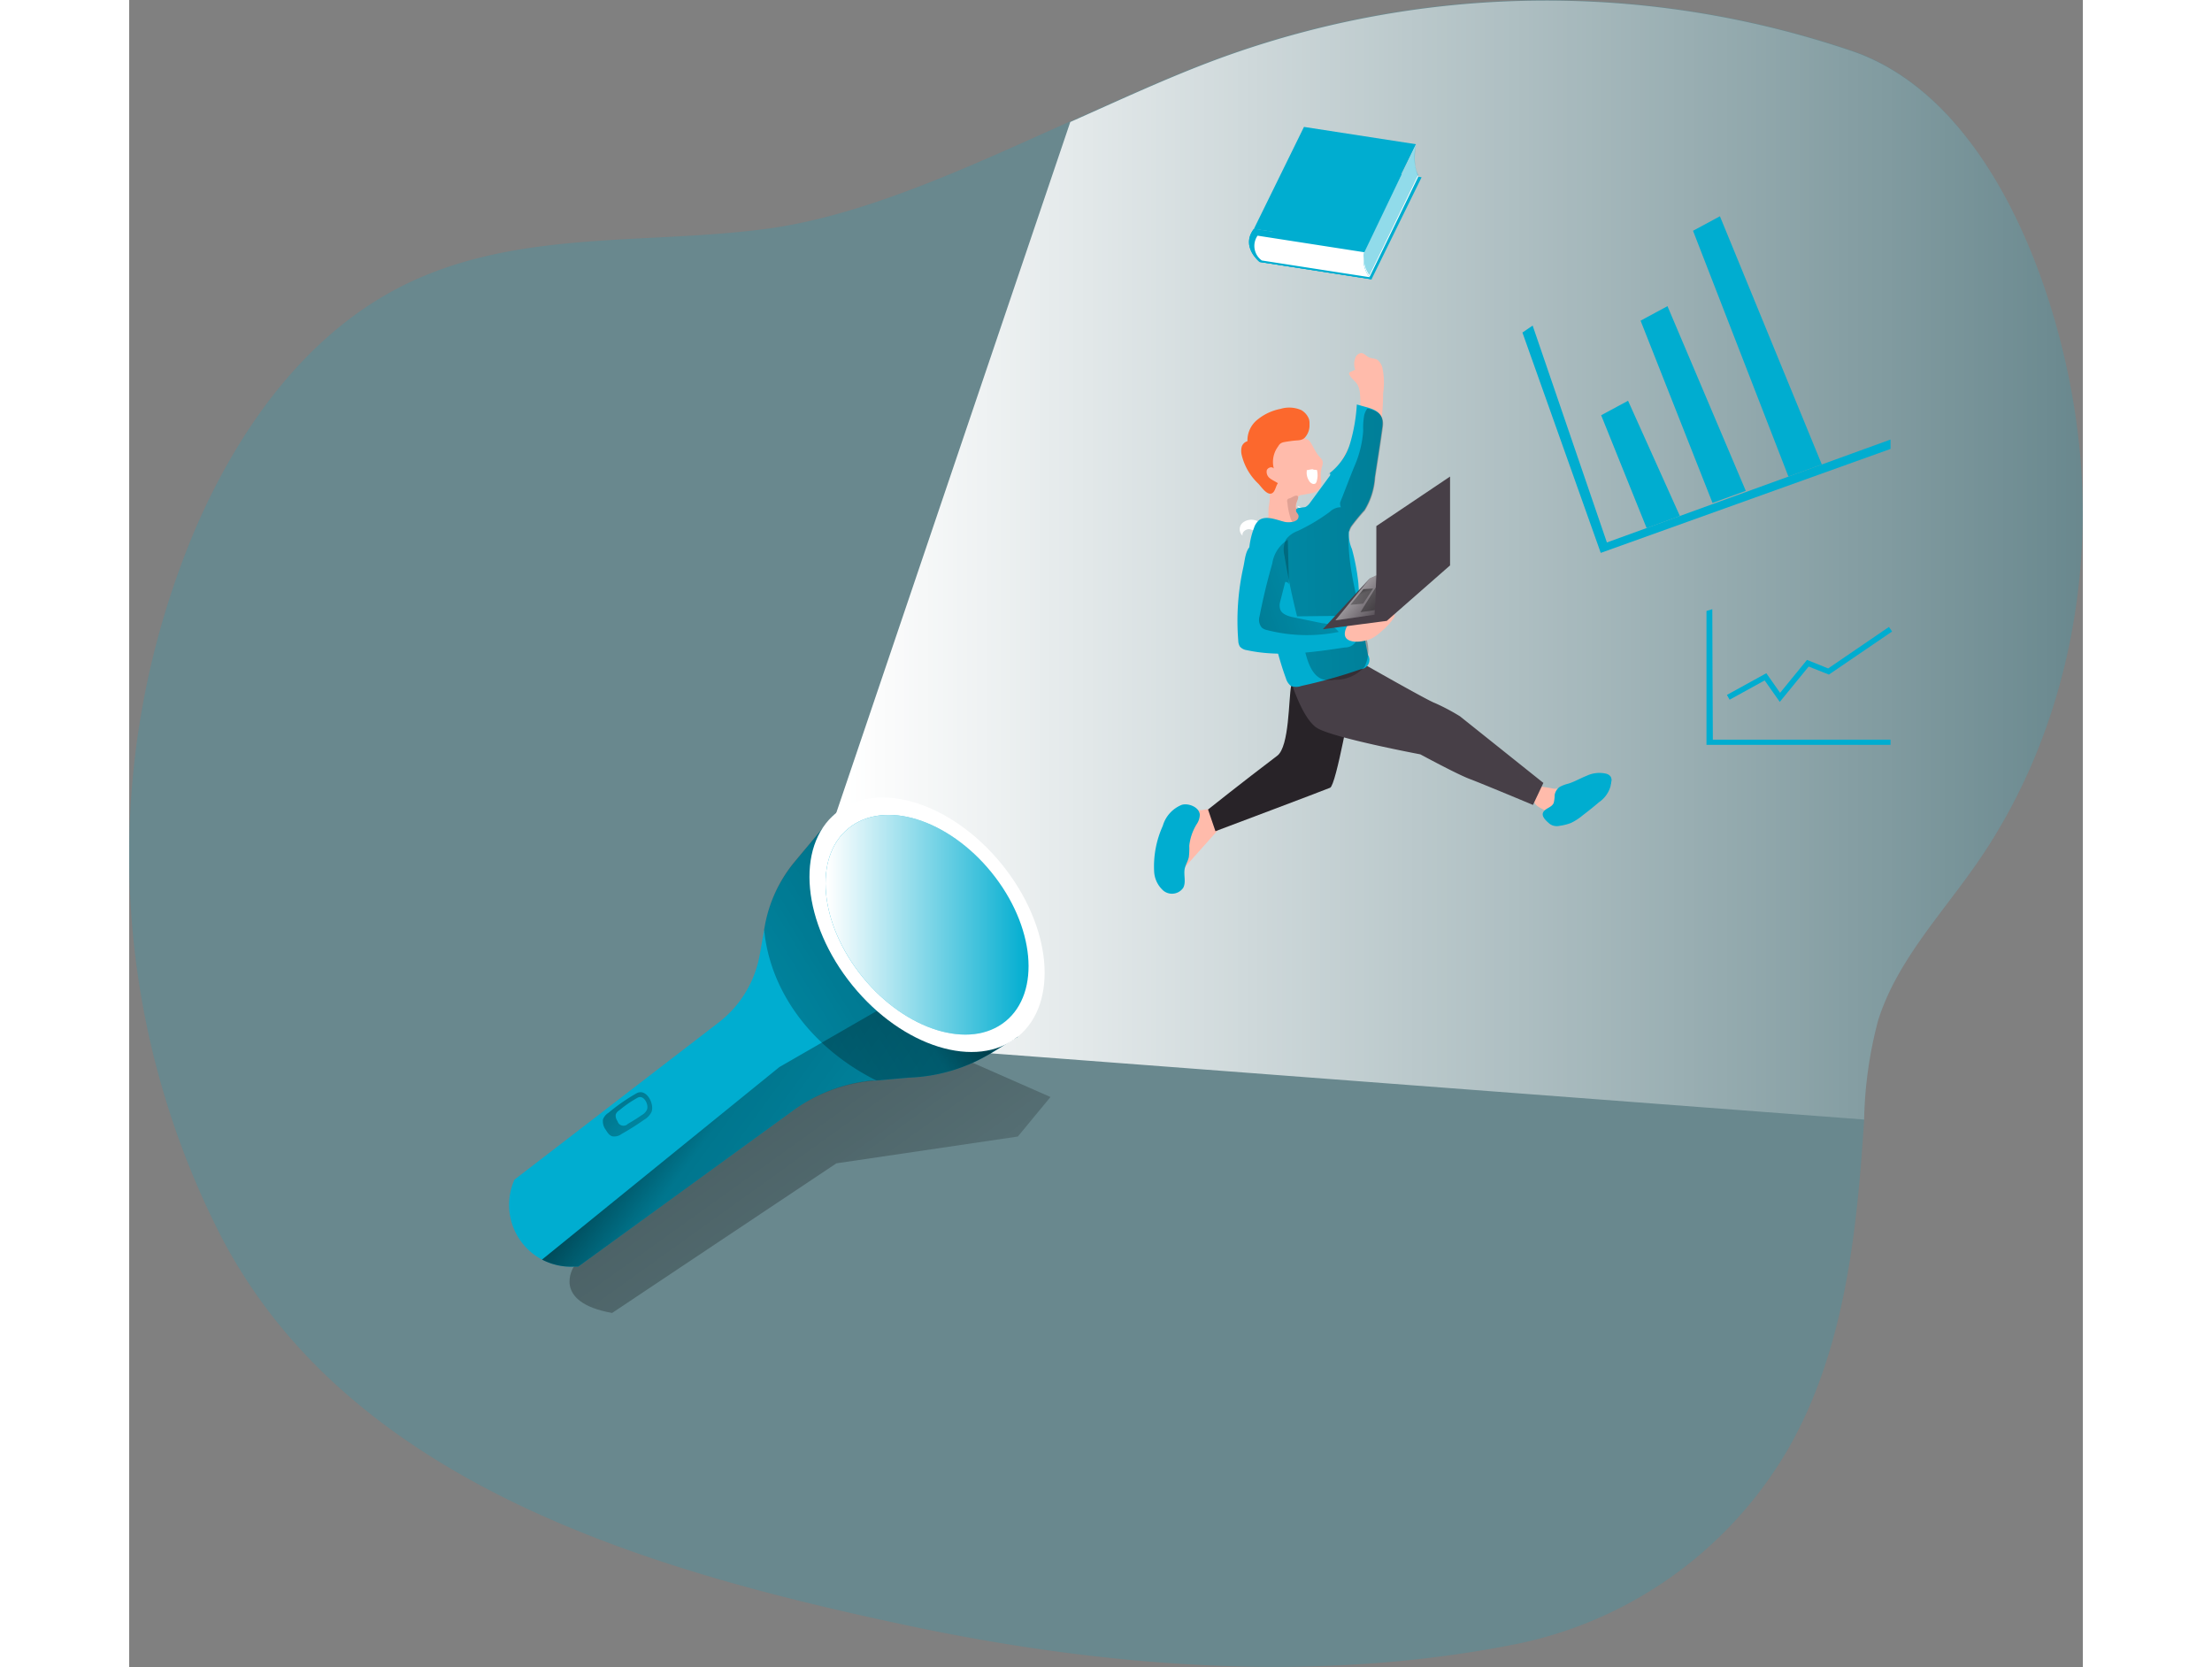 <svg id="Layer_1" data-name="Layer 1" xmlns="http://www.w3.org/2000/svg" xmlns:xlink="http://www.w3.org/1999/xlink" viewBox="0 0 187.35 159.88" width="406" height="306" class="illustration styles_illustrationTablet__1DWOa"><rect x="0" y="0" width="187.35" height="159.88" fill="#808080" stroke="none"/><defs><linearGradient id="linear-gradient" x1="61.98" y1="95.96" x2="101.22" y2="150.66" gradientUnits="userSpaceOnUse"><stop offset="0.01"></stop><stop offset="0.08" stop-opacity="0.69"></stop><stop offset="0.21" stop-opacity="0.32"></stop><stop offset="1" stop-opacity="0"></stop></linearGradient><linearGradient id="linear-gradient-2" x1="81.17" y1="58.51" x2="200.73" y2="58.51" gradientUnits="userSpaceOnUse"><stop offset="0.01" stop-color="#fff"></stop><stop offset="1" stop-color="#fff" stop-opacity="0"></stop></linearGradient><linearGradient id="linear-gradient-3" x1="95.24" y1="90.27" x2="46.77" y2="119.79" xlink:href="#linear-gradient"></linearGradient><linearGradient id="linear-gradient-4" x1="58.78" y1="104.19" x2="111.89" y2="142.84" xlink:href="#linear-gradient"></linearGradient><linearGradient id="linear-gradient-5" x1="80.15" y1="93.5" x2="99.62" y2="93.5" gradientTransform="translate(79.07 -35.75) rotate(39.09)" xlink:href="#linear-gradient-2"></linearGradient><linearGradient id="linear-gradient-6" x1="57.52" y1="108.2" x2="68.74" y2="118.86" xlink:href="#linear-gradient"></linearGradient><linearGradient id="linear-gradient-7" x1="355.91" y1="14.59" x2="280.52" y2="7.1" gradientTransform="translate(-196.16 81.74) rotate(-6.39)" xlink:href="#linear-gradient"></linearGradient><linearGradient id="linear-gradient-8" x1="307.75" y1="19.1" x2="337.93" y2="11.86" gradientTransform="translate(-196.16 81.74) rotate(-6.39)" xlink:href="#linear-gradient"></linearGradient><linearGradient id="linear-gradient-9" x1="114.23" y1="54.44" x2="120.12" y2="59.46" xlink:href="#linear-gradient-2"></linearGradient><linearGradient id="linear-gradient-10" x1="117.68" y1="55.92" x2="119.8" y2="61.15" xlink:href="#linear-gradient"></linearGradient><linearGradient id="linear-gradient-11" x1="115.54" y1="55.61" x2="131.78" y2="65.1" xlink:href="#linear-gradient"></linearGradient></defs><title>12</title><path d="M190.29,88c-3.34,4.74-7.45,9.14-9.19,14.67a39.88,39.88,0,0,0-1.34,9.5c-.7,10.89-1.87,22.14-7.3,31.61a39.2,39.2,0,0,1-25.87,18.65c-19.44,3.93-40.08,2.25-59.31-1.9C62.9,155.32,34.49,147,22.2,123.39a80.25,80.25,0,0,1-2.45-67.92c4.17-9.62,10.66-18.74,20.08-23.37C50.68,26.78,63,28.31,74.6,26.74c9.64-1.3,20.14-6.33,29-10.28,4.73-2.1,9.45-4.31,14.29-6.09a91.15,91.15,0,0,1,60.72-.69c13.41,4.61,20,23.45,21.6,36.33C202.08,60.59,198.8,76,190.29,88Z" transform="translate(-13.38 -4.81)" fill="#00add0" opacity="0.18" style="isolation: isolate;"></path><path d="M56,126.31s-2.17,3.36,3.69,4.41l21.51-14.35L98.6,113.8l3.13-3.79L89.89,104.8l-19.08,6.33Z" transform="translate(-13.38 -4.81)" fill="url(#linear-gradient)"></path><path d="M190.29,88c-3.34,4.74-7.45,9.14-9.19,14.67a39.88,39.88,0,0,0-1.34,9.5L96,105.82l-14.83-23,22.46-66.31c4.73-2.1,9.45-4.31,14.29-6.09a91.15,91.15,0,0,1,60.72-.69c13.41,4.61,20,23.45,21.6,36.33C202.08,60.59,198.8,76,190.29,88Z" transform="translate(-13.38 -4.81)" fill="url(#linear-gradient-2)"></path><path d="M70.21,70.3" transform="translate(-13.38 -4.81)" fill="#00add0"></path><path d="M98.6,104.23l-2.43,1.49-.17.1a16.24,16.24,0,0,1-7.85,2.33l-3.11.28-.39,0A15.41,15.41,0,0,0,77,111.34L56.44,126.28l-.47,0a6,6,0,0,1-3-.68h0a5.93,5.93,0,0,1-2.76-7.38l.11-.28,19.58-15.07a10.53,10.53,0,0,0,3.94-6.45L74.27,94l.08-.44a13.29,13.29,0,0,1,2.83-6.06L80.91,83Z" transform="translate(-13.38 -4.81)" fill="#00add0"></path><path d="M98.6,104.23l-2.43,1.49-.17.1a16.24,16.24,0,0,1-7.85,2.33l-3.11.28c-6-3-10.17-8.31-10.77-14.47l.08-.44a13.29,13.29,0,0,1,2.83-6.06L80.91,83Z" transform="translate(-13.38 -4.81)" fill="url(#linear-gradient-3)"></path><path d="M96.17,105.72l-.17.1a16.24,16.24,0,0,1-7.85,2.33l-3.5.31A15.41,15.41,0,0,0,77,111.34L56.44,126.28l-.47,0a6,6,0,0,1-3-.68h0l22.76-18.46,9.37-5.4Z" transform="translate(-13.38 -4.81)" fill="url(#linear-gradient-4)"></path><ellipse cx="89.89" cy="93.5" rx="9.22" ry="13.82" transform="translate(-52.21 72.79) rotate(-39.09)" fill="#fff"></ellipse><ellipse cx="89.89" cy="93.5" rx="7.96" ry="11.93" transform="translate(-52.21 72.79) rotate(-39.09)" fill="#00add0"></ellipse><ellipse cx="89.89" cy="93.5" rx="7.96" ry="11.93" transform="translate(-52.21 72.79) rotate(-39.09)" fill="url(#linear-gradient-5)"></ellipse><path d="M59.35,111.52a1.29,1.29,0,0,0-.53.63,1.33,1.33,0,0,0,.26,1c.16.26.34.55.64.63a1.17,1.17,0,0,0,.89-.23,25.13,25.13,0,0,0,2.15-1.36,1.72,1.72,0,0,0,.72-.77c.27-.78-.49-2.23-1.4-1.79A18,18,0,0,0,59.35,111.52Z" transform="translate(-13.38 -4.81)" fill="url(#linear-gradient-6)"></path><path d="M60.39,111.28a.8.8,0,0,0-.35.4.88.88,0,0,0,.17.64.59.59,0,0,0,1,.26q.7-.4,1.38-.87a1.09,1.09,0,0,0,.45-.5c.18-.5-.31-1.43-.89-1.14A10.92,10.92,0,0,0,60.39,111.28Z" transform="translate(-13.38 -4.81)" fill="#00add0"></path><path d="M151.51,80.23c1.07-.24,2.07-.69,3.12-1a.87.87,0,0,1,.55,0,.66.66,0,0,1,.3.83,1.91,1.91,0,0,1-.62.74l-1.31,1.1a7.64,7.64,0,0,1-2.32,1.5,1.34,1.34,0,0,1-1.42-.16c-.12-.12-.19-.28-.3-.41-.32-.38-.87-.49-1.23-.85s-.41-1.67.39-1.74a13.62,13.62,0,0,1,1.36.21A5.65,5.65,0,0,0,151.51,80.23Z" transform="translate(-13.38 -4.81)" fill="#ffbbab"></path><path d="M149.55,83.77A1.07,1.07,0,0,0,150,84a1.26,1.26,0,0,0,.58,0,4.85,4.85,0,0,0,1.06-.27,5.16,5.16,0,0,0,1.1-.71c.54-.41,1.07-.83,1.58-1.27a2.78,2.78,0,0,0,1.22-2.13.71.71,0,0,0-.1-.35A.78.78,0,0,0,155,79a2.86,2.86,0,0,0-1.86.21c-.59.23-1.14.56-1.75.75a3.38,3.38,0,0,0-.82.31,1.19,1.19,0,0,0-.49.78,3.14,3.14,0,0,1-.09.75c-.18.45-.77.49-1,.89S149.29,83.54,149.55,83.77Z" transform="translate(-13.38 -4.81)" fill="#00add0"></path><path d="M114.68,82.47a.92.92,0,0,0-.53.16,1.13,1.13,0,0,0-.26.45c-.57,1.49-1.08,3-1.55,4.52a2,2,0,0,0-.12.76c.07.55.59.9,1.06,1.19.29.17.75.28.86,0s-.1-.39-.12-.6a.91.91,0,0,1,.32-.66l3.56-4a1.17,1.17,0,0,0-.49-1.88,5.35,5.35,0,0,0-1.19.09C115.71,82.49,115.2,82.43,114.68,82.47Z" transform="translate(-13.38 -4.81)" fill="#ffbbab"></path><path d="M116.05,82.93a1.68,1.68,0,0,1-.3.92,4.92,4.92,0,0,0-.71,2.07A6.84,6.84,0,0,1,115,87c-.08.39-.32.74-.4,1.14-.11.6.15,1.27-.14,1.81a1.31,1.31,0,0,1-1.88.29,2.63,2.63,0,0,1-.91-1.88,9.41,9.41,0,0,1,.83-4.35A3.1,3.1,0,0,1,114.3,82C114.93,81.79,116,82.2,116.05,82.93Z" transform="translate(-13.38 -4.81)" fill="#00add0"></path><path d="M130.61,71.66s-1.48,8.44-2.06,8.69-11,4.17-11,4.17l-.71-2.08s3.22-2.57,6.64-5.16c1.17-.89,1.08-5.46,1.33-6.69S130.61,71.66,130.61,71.66Z" transform="translate(-13.38 -4.81)" fill="#282328"></path><path d="M124.72,69.92s1.1,3.73,2.54,4.68,9.94,2.55,9.94,2.55,3.53,1.91,4.73,2.36S148,82,148,82l1-2.11-8-6.39a20.2,20.2,0,0,0-2.4-1.27c-.64-.2-8.13-4.48-8.13-4.48Z" transform="translate(-13.38 -4.81)" fill="#473f47"></path><path d="M122.65,54.37a2.5,2.5,0,0,0-.94,1.27c-.47,1.32-1,2.81-.18,4.1A27.16,27.16,0,0,1,123,62.12a18.9,18.9,0,0,1,1.45,6.67c.07.74,1.12.89,1.85.92a8.22,8.22,0,0,0,4-.93.82.82,0,0,0,.29-.23.75.75,0,0,0,.07-.57c-.15-1.21-.36-2.42-.43-3.64a10.15,10.15,0,0,1,.05-1.83c.08-.58,0-1.18,0-1.77s.08-1,.08-1.45a2.75,2.75,0,0,0-.35-1.38c-.28-.45-.65-.85-1-1.27a12.8,12.8,0,0,1-1-1.44,4.3,4.3,0,0,0-.66-1,2.84,2.84,0,0,0-2.33-.61A5.34,5.34,0,0,0,122.65,54.37Z" transform="translate(-13.38 -4.81)" fill="#ffbbab"></path><path d="M130.63,47.07a6.63,6.63,0,0,0,.71-1.92,10.94,10.94,0,0,0,.07-2.56,2.21,2.21,0,0,0-.23-.88c-.22-.37-.62-.61-.8-1a.21.21,0,0,1,0-.13.2.2,0,0,1,.13-.11l.44-.21a1.6,1.6,0,0,1,0-1.08.68.68,0,0,1,.57-.51c.29,0,.49.29.76.41s.55.1.79.23a1.4,1.4,0,0,1,.5.82,6.91,6.91,0,0,1,.06,2.4,20.44,20.44,0,0,1-.18,2.71A21.7,21.7,0,0,1,132,50.49a19.53,19.53,0,0,1-1.31,2.63c-.54.93-2.55,4.56-3.78,3.94-1.67-.84-1-2.83-.17-3.89A29.24,29.24,0,0,0,130.63,47.07Z" transform="translate(-13.38 -4.81)" fill="#ffbbab"></path><path d="M125.38,53.32c.64.68,1.25,1.38,1.85,2.09a1.06,1.06,0,0,1,.34.8.88.88,0,0,1-.34.49,2.52,2.52,0,0,1-2.44.22,7.73,7.73,0,0,1-2.12-1.42,4,4,0,0,0-1.19-.76,1.33,1.33,0,0,0-1.33.21.83.83,0,0,0,0,1.23c-.08-.35.33-.66.68-.62a1.56,1.56,0,0,1,.9.55,12,12,0,0,1,.95,1.06,3.25,3.25,0,0,1,.55.88,3.2,3.2,0,0,1-.42,2.45,2.74,2.74,0,0,0-.34.9,2.77,2.77,0,0,0,.36,1.39,19.58,19.58,0,0,1,1.33,5.87,1.34,1.34,0,0,0,.42,1,1.19,1.19,0,0,0,.79.1c1.28-.17,2.48-.73,3.76-.93a19,19,0,0,0,2.39-.3c.1,0,.22-.06.27-.16a.45.45,0,0,0,0-.36,25.25,25.25,0,0,1-1.34-6.57,15,15,0,0,0,0-3.14,1.77,1.77,0,0,0-.24-.64,2.23,2.23,0,0,0-.49-.48,9,9,0,0,1-2.34-3.12" transform="translate(-13.38 -4.81)" fill="#fff"></path><path d="M124,64.09c.09.36.24.77.59.9a1,1,0,0,1,.29.1c.2.12.22.38.3.6a3.48,3.48,0,0,0,.83,1c.3.33.52.84.26,1.2s-.49.33-.62.58.2,1-.13,1.27a.5.5,0,0,1-.66-.08,1.51,1.51,0,0,1-.31-.65q-1-3.66-2-7.34a1.11,1.11,0,0,1-.06-.4,1.34,1.34,0,0,1,.14-.38c.13-.26.26-.74.49-.91.34.36.29,1.29.37,1.76C123.59,62.54,123.77,63.32,124,64.09Z" transform="translate(-13.38 -4.81)" fill="#020202" opacity="0.1"></path><path d="M127.45,48.52c.16.19.36.36.39.59a1.08,1.08,0,0,1-.09.5,3.36,3.36,0,0,0-.08,1.14,1.44,1.44,0,0,1-.07.85,1.29,1.29,0,0,1-.91.52l-.81.15a.57.57,0,0,0-.29.08.51.51,0,0,0-.18.25,6.38,6.38,0,0,0-.12,2,.69.69,0,0,1-.08.32.63.63,0,0,1-.23.2,2.47,2.47,0,0,1-1.78.33.76.76,0,0,1-.41-.2.84.84,0,0,1-.13-.49,8.92,8.92,0,0,1,0-1.37,5.19,5.19,0,0,0,.05-1.84c-.14-.53-.49-1-.67-1.5a2.67,2.67,0,0,1,1.08-3,3.19,3.19,0,0,1,2.74-.28c.33.1.59.14.79.43S127.12,48.12,127.45,48.52Z" transform="translate(-13.38 -4.81)" fill="#ffbbab"></path><path d="M126.52,45a1.71,1.71,0,0,0-.73-.86,2.89,2.89,0,0,0-2-.12,5,5,0,0,0-2.17,1,2.55,2.55,0,0,0-1,2.1.81.81,0,0,0-.55.53,1.66,1.66,0,0,0,0,.8,5.55,5.55,0,0,0,1.61,2.76c.26.28.74,1,1.17.94s.46-.71.69-1c-.24-.17-.52-.28-.75-.46a.78.78,0,0,1-.32-.77c.09-.28.52-.41.68-.17a2.49,2.49,0,0,1,.42-2.14.88.88,0,0,1,.25-.29,1,1,0,0,1,.35-.12c.34-.06.68-.11,1-.14s.73,0,1-.34a1.75,1.75,0,0,0,.4-1.24A1.43,1.43,0,0,0,126.52,45Z" transform="translate(-13.38 -4.81)" fill="#fc682d"></path><path d="M124.69,52.59a.36.36,0,0,0-.24.13.38.38,0,0,0,0,.28,6.74,6.74,0,0,0,.29,1.46,1.11,1.11,0,0,0,.16.35.38.38,0,0,0,.35.15c.15,0,.25-.17.39-.23a.6.6,0,0,1,.49,0,2.38,2.38,0,0,1,.4.31,7.17,7.17,0,0,0,.94.7A6.91,6.91,0,0,0,126.22,54a.91.91,0,0,0-.47-.31c-.14,0-.3,0-.42-.08s-.08-.41,0-.62.26-.52.08-.63S124.81,52.56,124.69,52.59Z" transform="translate(-13.38 -4.81)" fill="#e0a194"></path><path d="M127,49.79a4.09,4.09,0,0,0-.61.1s-.06,0-.08,0a.19.19,0,0,0,0,.07,1.41,1.41,0,0,0,.21.94.64.64,0,0,0,.27.27.34.34,0,0,0,.36,0,.59.59,0,0,0,.13-.29,2,2,0,0,0,0-1,.05.05,0,0,0,0,0,.07.07,0,0,0-.06,0,.86.86,0,0,0-.39,0" transform="translate(-13.38 -4.81)" fill="#fff"></path><path d="M128.41,50.31l.09-.06C128.45,50.24,128.41,50.26,128.41,50.31Z" transform="translate(-13.38 -4.81)" fill="#00add0"></path><path d="M121.27,55.38a7.42,7.42,0,0,0-.46,3.55,17.41,17.41,0,0,0,1.25,3.14c.86,2.57,1.31,5.25,2.25,7.79a1.42,1.42,0,0,0,.48.73,1.41,1.41,0,0,0,1,0l.71-.16a48.22,48.22,0,0,0,5-1.45.89.89,0,0,0,.68-1.36,45.23,45.23,0,0,1-.92-6.86,20.63,20.63,0,0,0-.62-3.3,3.47,3.47,0,0,1-.28-1.68,1.5,1.5,0,0,1,.19-.49,18.93,18.93,0,0,1,1.28-1.56,6.93,6.93,0,0,0,1-3.16c.24-1.61.51-3.22.72-4.83.17-1.19-.49-1.58-1.39-1.85l-1.05-.29a16.78,16.78,0,0,1-.63,3.67,5.69,5.69,0,0,1-2,2.93.08.08,0,0,1,.08.06c0,.07,0,.15-.07.22L126.64,53a1.35,1.35,0,0,1-.44.42c-.21.09-1,0-.91.37a.25.25,0,0,0,0,.07c.06.13.18.23.22.36a.46.46,0,0,1-.17.47,1,1,0,0,1-.5.18,1.89,1.89,0,0,1-.58,0c-.72-.15-1.77-.66-2.48-.21a1.57,1.57,0,0,0-.52.74Z" transform="translate(-13.38 -4.81)" fill="#00add0"></path><path d="M133.61,45.79c-.22,1.61-.48,3.22-.73,4.83a6.81,6.81,0,0,1-1,3.16,17.39,17.39,0,0,0-1.28,1.56,2.28,2.28,0,0,0-.2.45.2.2,0,0,1-.07-.06c-.18,3.45.94,6.87,1.68,10.28a3.55,3.55,0,0,1-.17,2.76A3.71,3.71,0,0,1,129,70a2.59,2.59,0,0,1-1,0c-1.07-.23-1.53-1.48-1.81-2.54l-.16-1.15a70.09,70.09,0,0,1-1.86-8.21,2.25,2.25,0,0,1,.16-1.58,2.49,2.49,0,0,1,1.13-.8,18.21,18.21,0,0,0,3.06-1.83,1.55,1.55,0,0,1,1.07-.44.52.52,0,0,1-.08-.26.65.65,0,0,1,0-.2c.47-1.16.9-2.33,1.37-3.47a10.23,10.23,0,0,0,.84-3.4,6.93,6.93,0,0,1,.1-1.51,1.92,1.92,0,0,1,.3-.63C133.12,44.21,133.77,44.6,133.61,45.79Z" transform="translate(-13.38 -4.81)" fill="url(#linear-gradient-7)"></path><path d="M119.74,66.26a1.1,1.1,0,0,0,.16.56,1.08,1.08,0,0,0,.67.34c3.08.67,6.28.21,9.39-.26a1.22,1.22,0,0,0,1.24-1.06l.38-1.12c.09-.25.16-.57,0-.75a.68.68,0,0,0-.49-.12l-7,.08a20.75,20.75,0,0,1,.12-3,4.84,4.84,0,0,0-.63-2.93,2.28,2.28,0,0,0-2.26-1.05c-.89.29-.9,1.36-1.09,2.23A23.7,23.7,0,0,0,119.74,66.26Z" transform="translate(-13.38 -4.81)" fill="#00add0"></path><path d="M124.49,56.57A3.25,3.25,0,0,0,123,58.85c-.48,1.67-.89,3.37-1.22,5.07A1.16,1.16,0,0,0,122,65a1.11,1.11,0,0,0,.49.23,15.37,15.37,0,0,0,6.88.18,2.2,2.2,0,0,0-1.6-.84L125,64c-.54-.11-1.2-.34-1.27-.89a1.17,1.17,0,0,1,0-.49l.51-2a.33.33,0,0,1,.36.23" transform="translate(-13.38 -4.81)" fill="url(#linear-gradient-8)"></path><path d="M132.6,66a4.54,4.54,0,0,0,.93-.7,5.48,5.48,0,0,0,1.1-1.21.51.51,0,0,0,.11-.31c0-.24-.29-.38-.53-.39a5.75,5.75,0,0,0-1.4.35c-.66.14-1.4,0-1.95.34s-1.26,1.51-.7,2S132.06,66.29,132.6,66Z" transform="translate(-13.38 -4.81)" fill="#ffbbab"></path><polygon points="114.47 60.34 120.6 59.54 126.67 54.22 126.67 45.7 119.6 50.45 119.6 55.18 118.97 55.47 114.47 60.34" fill="#473f47"></polygon><polygon points="119.6 55.18 119.43 58.95 115.67 59.49 118.97 55.47 119.6 55.18" fill="url(#linear-gradient-9)"></polygon><polygon points="118.36 56.5 119.29 56.44 118.34 57.89 117.11 58 118.36 56.5" fill="url(#linear-gradient-10)"></polygon><polygon points="119.55 56.33 118.08 58.71 119.45 58.51 119.55 56.33" fill="url(#linear-gradient-11)"></polygon><polygon points="133.61 31.89 141.12 53.02 168.91 43.05 168.91 42.15 141.71 52.02 134.59 31.22 133.61 31.89" fill="#00add0"></polygon><polygon points="145.52 50.64 141.16 39.82 143.74 38.43 148.71 49.48 145.52 50.64" fill="#00add0"></polygon><polygon points="151.84 48.23 144.94 30.75 147.52 29.36 155.03 47.07 151.84 48.23" fill="#00add0"></polygon><polygon points="159.12 45.7 149.97 22.13 152.55 20.74 162.32 44.54 159.12 45.7" fill="#00add0"></polygon><polygon points="151.26 58.59 151.26 71.43 168.91 71.43 168.91 70.93 151.87 70.93 151.84 64.44 151.82 58.42 151.26 58.59" fill="#00add0"></polygon><polygon points="158.29 67.31 156.84 65.25 153.48 67.1 153.22 66.64 157 64.56 158.32 66.44 160.9 63.28 162.93 64.1 168.76 60.12 169.06 60.56 163 64.69 161.06 63.92 158.29 67.31" fill="#00add0"></polygon><polygon points="119.14 26.78 108.41 25.12 113.21 15.34 123.94 17 119.14 26.78" fill="#00add0"></polygon><polygon points="118.59 23.61 107.86 21.95 112.66 12.17 123.4 13.83 118.59 23.61" fill="#00add0"></polygon><path d="M121.78,29.93s-1.86-1.47-.54-3.17L132,28.42s-.74,2,.55,3.17Z" transform="translate(-13.38 -4.81)" fill="#00add0"></path><path d="M132.52,31.6l-10.73-1.67s-1.87-1.47-.55-3.17L132,28.42a4,4,0,0,0-.14.58,2.83,2.83,0,0,0,.49,2.39Z" transform="translate(-13.38 -4.81)" fill="#00add0"></path><path d="M132.32,31.39,122,29.79a1.72,1.72,0,0,1-.41-2.38L131.83,29A2.83,2.83,0,0,0,132.32,31.39Z" transform="translate(-13.38 -4.81)" fill="#fff"></path><path d="M132.32,31.39,137,21.76a4.83,4.83,0,0,1-.2-3.12L131.83,29A2.89,2.89,0,0,0,132.32,31.39Z" transform="translate(-13.38 -4.81)" fill="#fff"></path><path d="M132.32,31.21,137,21.57s-.59-.82-.2-2.93l-4.94,10.18A2.89,2.89,0,0,0,132.32,31.21Z" transform="translate(-13.38 -4.81)" fill="#00add0" opacity="0.43" style="isolation: isolate;"></path></svg>